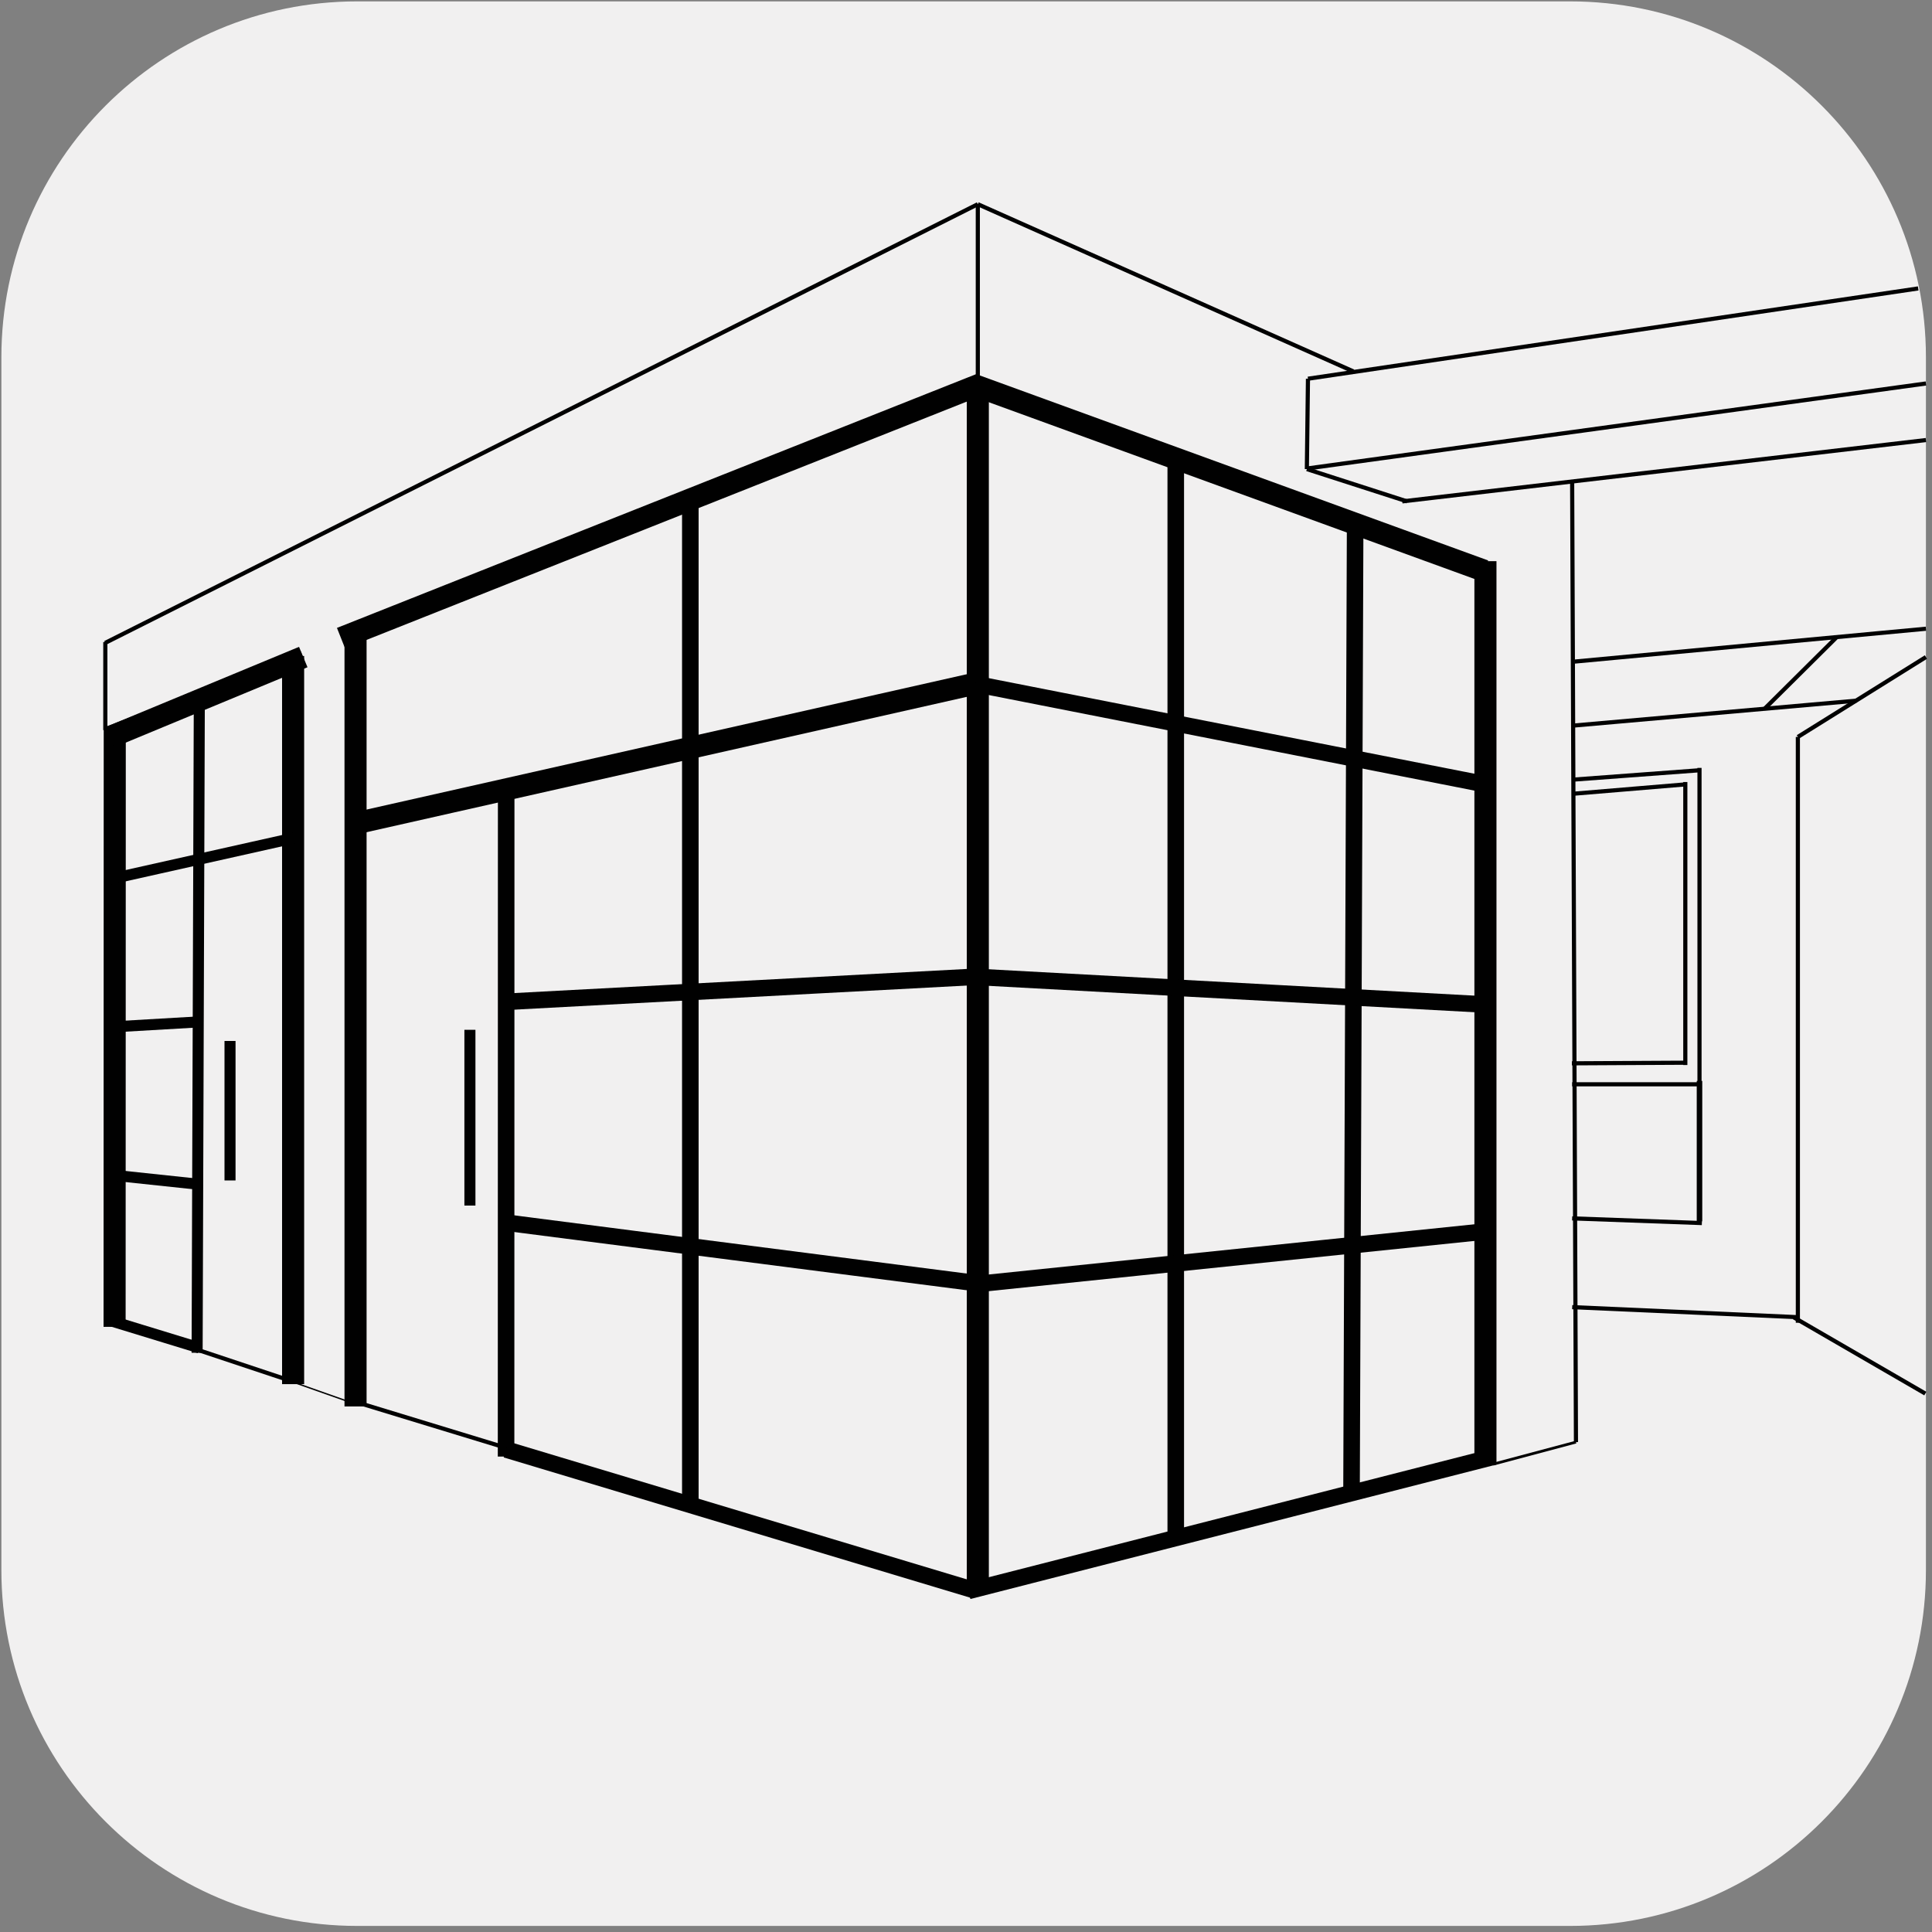 <svg xmlns="http://www.w3.org/2000/svg" fill="none" viewBox="0 0 350 350" height="350" width="350">
<rect x="0" y="0" width="350" height="350" fill="#808080" stroke="none"/>
<g clip-path="url(#clip0_4929_89)">
<path fill="#F1F0F0" d="M284.43 0.25H64.72C29.114 0.25 0.25 29.114 0.25 64.72V284.43C0.25 320.036 29.114 348.9 64.72 348.9H284.43C320.036 348.9 348.9 320.036 348.9 284.43V64.72C348.9 29.114 320.036 0.25 284.43 0.25Z"></path>
<path stroke-miterlimit="10" stroke-width="0.75" stroke="#010101" d="M284.81 86.981L285.5 261.25"></path>
<path stroke-miterlimit="10" stroke-width="4" stroke="#010101" d="M177.14 71.6V287.37"></path>
<path stroke-miterlimit="10" stroke-width="4" stroke="#010101" d="M64.41 115.3V254.79"></path>
<path stroke-miterlimit="10" stroke-width="2" stroke="#010101" d="M41.67 188.58V213.85"></path>
<path stroke-miterlimit="10" stroke-width="3" stroke="#010101" d="M125.06 91.55V272.98"></path>
<path stroke-miterlimit="10" stroke-width="3" stroke="#010101" d="M213 83.97V277.54"></path>
<path stroke-miterlimit="10" stroke-width="3" stroke="#010101" d="M245.5 94.25L244.84 270.71"></path>
<path stroke-miterlimit="10" stroke-width="4" stroke="#010101" d="M269.1 101.66V264.9"></path>
<path stroke-miterlimit="10" stroke-width="4" stroke="#010101" d="M53.1 118.84V250.75"></path>
<path stroke-miterlimit="10" stroke-width="2" stroke="#010101" d="M36.11 125.91L35.71 245.07"></path>
<path stroke-miterlimit="10" stroke-width="4" stroke="#010101" d="M20.79 131.63L20.76 240.37"></path>
<path stroke-miterlimit="10" stroke-width="4" stroke="#010101" d="M176.61 69.82L268.91 103.41"></path>
<path stroke-miterlimit="10" stroke-width="4" stroke="#010101" d="M61.78 115.61L177.99 69.47"></path>
<path stroke-miterlimit="10" stroke-width="2" stroke="#010101" d="M19.79 132.49L54.81 118.84"></path>
<path stroke-miterlimit="10" stroke-width="0.75" stroke="#010101" d="M19.05 116.47L177.14 36.99"></path>
<path stroke-miterlimit="10" stroke-width="0.75" stroke="#010101" d="M177.14 36.99L245.19 67.29"></path>
<path stroke-miterlimit="10" stroke-width="3" stroke="#010101" d="M176.61 123.89L269.1 142.09"></path>
<path stroke-miterlimit="10" stroke-width="3" stroke="#010101" d="M176.61 176.96L268.87 181.97"></path>
<path stroke-miterlimit="10" stroke-width="3" stroke="#010101" d="M177.62 232.55L268.62 223.14"></path>
<path stroke-miterlimit="10" stroke-width="3" stroke="#010101" d="M91.2 221.43L177.62 232.55"></path>
<path stroke-miterlimit="10" stroke-width="3" stroke="#010101" d="M91.2 181.51L176.61 176.96"></path>
<path stroke-miterlimit="10" stroke-width="4" stroke="#010101" d="M64.41 149.16L176.78 123.82"></path>
<path stroke-miterlimit="10" stroke-width="2" stroke="#010101" d="M19.94 159.27L54.43 151.55"></path>
<path stroke-miterlimit="10" stroke-width="2" stroke="#010101" d="M19.94 186.06L36.45 185.1"></path>
<path stroke-miterlimit="10" stroke-width="2" stroke="#010101" d="M19.94 212.84L36.53 214.6"></path>
<path stroke-miterlimit="10" stroke-width="2" stroke="#010101" d="M19.48 239.09L36.111 244.18"></path>
<path stroke-miterlimit="10" stroke-width="3" stroke="#010101" d="M91.7 143.1L91.68 263.87"></path>
<path stroke-miterlimit="10" stroke-width="0.75" stroke="#010101" d="M34.86 244.22L51.52 249.77"></path>
<path stroke-miterlimit="10" stroke-width="0.75" stroke="#010101" d="M63.6 253.72L91.26 262.16"></path>
<path stroke-miterlimit="10" stroke-width="3" stroke="#010101" d="M175.43 288.22L270.71 263.87"></path>
<path stroke-miterlimit="10" stroke-width="0.75" stroke="#010101" d="M325.7 133.5V239.63"></path>
<path stroke-miterlimit="10" stroke-width="0.75" stroke="#010101" d="M305.31 141.67V192.94"></path>
<path stroke-miterlimit="10" stroke="#010101" d="M307.88 195.82V221.24"></path>
<path stroke-miterlimit="10" stroke-width="0.75" stroke="#010101" d="M308.01 196.43H284.81"></path>
<path stroke-miterlimit="10" stroke-width="0.75" stroke="#010101" d="M305.31 192.52L284.76 192.63"></path>
<path stroke-miterlimit="10" stroke-width="0.75" stroke="#010101" d="M308.31 221.57L284.81 220.72"></path>
<path stroke-miterlimit="10" stroke-width="0.75" stroke="#010101" d="M305.31 142.1L284.81 143.81"></path>
<path stroke-miterlimit="10" stroke-width="0.75" stroke="#010101" d="M307.88 139.54L284.81 141.25"></path>
<path stroke-miterlimit="10" stroke-width="0.75" stroke="#010101" d="M307.88 139.11V221.14"></path>
<path stroke-miterlimit="10" stroke-width="0.75" stroke="#010101" d="M348.9 119.03L325.7 133.5"></path>
<path stroke-miterlimit="10" stroke-width="0.75" stroke="#010101" d="M336.31 126.93L284.76 131.47"></path>
<path stroke-miterlimit="10" stroke-width="0.75" stroke="#010101" d="M325.7 238.62L284.82 236.8"></path>
<path stroke-miterlimit="10" stroke-width="0.75" stroke="#010101" d="M348.79 252.46L324.97 238.66"></path>
<path stroke-miterlimit="10" stroke-width="0.75" stroke="#010101" d="M19.08 116.31V132.27"></path>
<path stroke-miterlimit="10" stroke-width="2" stroke="#010101" d="M85.13 186.56V218.4"></path>
<path stroke-miterlimit="10" stroke-width="0.75" stroke="#010101" d="M236.95 68.61L347.5 52.25"></path>
<path stroke-miterlimit="10" stroke-width="0.75" stroke="#010101" d="M254.04 90.83L348.9 79.72"></path>
<path stroke-miterlimit="10" stroke-width="0.75" stroke="#010101" d="M236.95 84.85L348.9 69.47"></path>
<path stroke-miterlimit="10" stroke-width="0.75" stroke="#010101" d="M236.75 84.98L236.95 68.61"></path>
<path stroke-miterlimit="10" stroke-width="0.75" stroke="#010101" d="M254.9 90.831L236.75 84.981"></path>
<path stroke-miterlimit="10" stroke-width="0.75" stroke="#010101" d="M285.27 119.85L348.9 113.9"></path>
<path stroke-miterlimit="10" stroke-width="0.75" stroke="#010101" d="M332.66 115.5L319.63 128.44"></path>
<path stroke-miterlimit="10" stroke-width="0.75" stroke="#010101" d="M177.14 36.99V71.6"></path>
<path stroke-miterlimit="10" stroke-width="4" stroke="#010101" d="M19.9 133.56L54.94 119.03"></path>
<path stroke-miterlimit="10" stroke-width="3" stroke="#010101" d="M91.68 262.59L176.33 288.04"></path>
<path stroke-miterlimit="10" stroke-width="0.5" stroke="#010101" d="M270.5 265.25L285.5 261.25"></path>
<path stroke-miterlimit="10" stroke-width="0.25" stroke="#010101" d="M52.28 250.09L63.48 254.04"></path>
</g>
<defs>
<clipPath id="clip0_4929_89">
<rect fill="white" height="349.15" width="349.15"></rect>
</clipPath>
</defs>
</svg>
